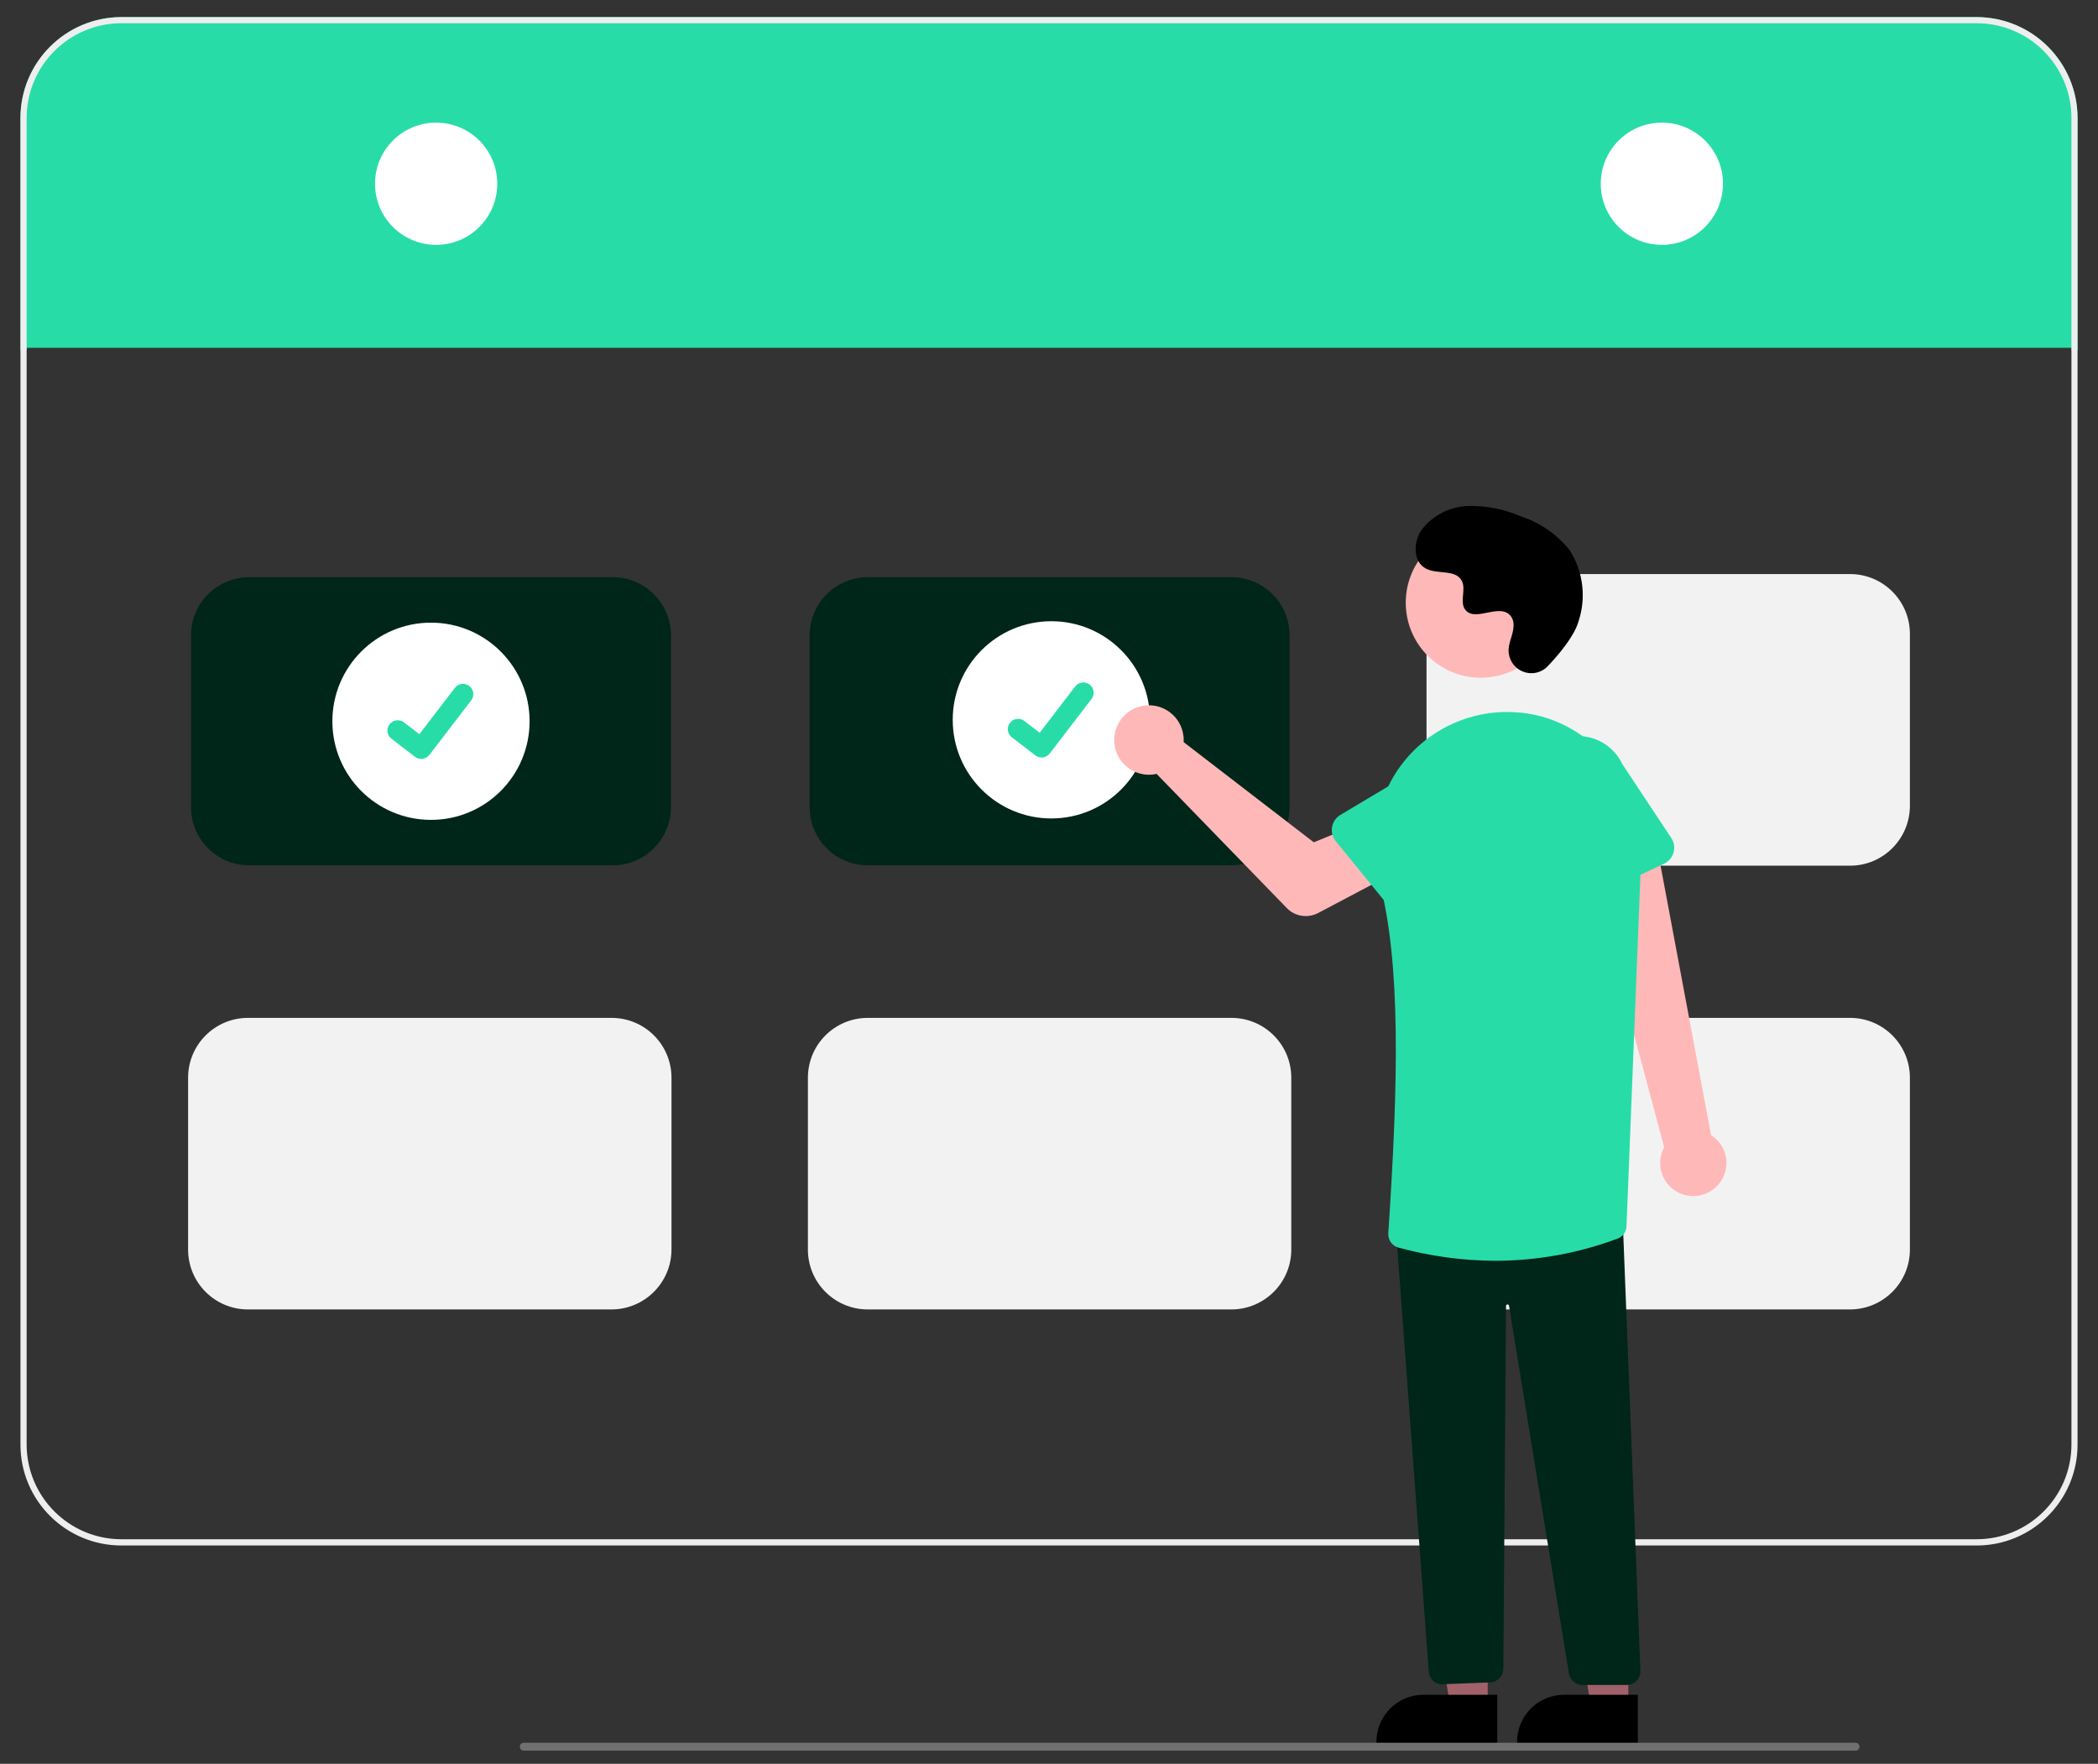 <svg xmlns="http://www.w3.org/2000/svg" xmlns:xlink="http://www.w3.org/1999/xlink" id="Layer_1" x="0px" y="0px" viewBox="0 0 264.67 222.51" style="enable-background:new 0 0 264.67 222.51;" xml:space="preserve"><rect x="0" y="0" width="264.67" height="222.51" fill="#333333" stroke="none"/><style type="text/css">	.st0{fill:#28DCA8;}	.st1{fill:#EEEEEE;}	.st2{fill:#FFFFFF;}	.st3{fill:#002519;}	.st4{fill:#F2F2F2;}	.st5{fill:#FFB8B8;}	.st6{fill:#A0616A;}	.st7{fill:none;stroke:#707070;stroke-linecap:round;}</style><g id="Group_768" transform="translate(0)">	<path id="Path_1576" class="st0" d="M262.09,14.89v29.3h-0.77v-0.31H3.36v0.31H2.58v-29.3C2.59,7.86,8.28,2.17,15.31,2.16h234.06  C256.39,2.17,262.08,7.86,262.09,14.89z"></path>	<path id="Path_1577" class="st1" d="M249.36,2.16H15.31C8.28,2.17,2.59,7.86,2.58,14.89v167.35c0,7.03,5.7,12.72,12.73,12.73  h234.06c7.02-0.01,12.72-5.7,12.72-12.72V14.89C262.08,7.86,256.39,2.17,249.36,2.16z M261.32,182.23  c-0.01,6.6-5.36,11.94-11.95,11.95H15.31c-6.6-0.01-11.94-5.36-11.95-11.95V14.89C3.36,8.29,8.71,2.94,15.31,2.93h234.06  c6.6,0.01,11.94,5.36,11.95,11.95V182.23z"></path>	<circle id="Ellipse_29" class="st2" cx="55.02" cy="23.18" r="7.71"></circle>	<circle id="Ellipse_30" class="st2" cx="209.65" cy="23.18" r="7.71"></circle>	<path id="Path_1578" class="st3" d="M77.31,109.16H31.43c-4.05,0-7.33-3.28-7.33-7.33V80.15c0-4.05,3.28-7.33,7.33-7.33h45.88  c4.05,0,7.33,3.28,7.33,7.33v21.68C84.63,105.88,81.35,109.16,77.31,109.16z"></path>	<path id="Path_1579" class="st3" d="M155.35,109.16h-45.88c-4.05,0-7.33-3.28-7.33-7.33V80.15c0-4.05,3.28-7.33,7.33-7.33h45.88  c4.05,0,7.33,3.28,7.33,7.33v21.68C162.67,105.88,159.4,109.16,155.35,109.16L155.35,109.16z"></path>	<path id="Path_1580" class="st4" d="M155.35,165.19h-45.88c-4.17,0-7.55-3.38-7.55-7.55v-21.68c0-4.17,3.38-7.55,7.55-7.55h45.88  c4.17,0,7.55,3.38,7.55,7.55v21.68C162.9,161.8,159.52,165.18,155.35,165.19z"></path>	<path id="Path_1581" class="st4" d="M77.15,165.19H31.28c-4.17,0-7.55-3.38-7.55-7.55v-21.68c0-4.17,3.38-7.55,7.55-7.55h45.88  c4.17,0,7.55,3.38,7.55,7.55v21.68C84.7,161.8,81.32,165.18,77.15,165.19z"></path>	<path id="Path_1582" class="st4" d="M233.39,165.19h-45.88c-4.17,0-7.55-3.38-7.55-7.55v-21.68c0-4.17,3.38-7.55,7.55-7.55h45.88  c4.17,0,7.55,3.38,7.55,7.55v21.68C240.94,161.8,237.56,165.18,233.39,165.19z"></path>	<path id="Path_1583" class="st4" d="M233.39,109.21h-45.88c-4.17,0-7.55-3.38-7.55-7.55V79.97c0-4.17,3.38-7.55,7.55-7.55h45.88  c4.17,0,7.55,3.38,7.55,7.55v21.68C240.94,105.82,237.56,109.21,233.39,109.21z"></path>	<circle id="Ellipse_31" class="st2" cx="54.37" cy="90.99" r="12.44"></circle>	<path id="Path_1584" class="st0" d="M53.14,95.74c-0.28,0-0.55-0.09-0.78-0.26l-0.01-0.01l-2.92-2.24  c-0.59-0.41-0.73-1.22-0.32-1.81c0.41-0.59,1.22-0.73,1.81-0.32c0.03,0.02,0.06,0.04,0.09,0.07l1.89,1.45l4.48-5.84  c0.44-0.57,1.25-0.68,1.82-0.24l-0.03,0.04l0.03-0.04c0.57,0.44,0.68,1.25,0.24,1.82l-5.26,6.86  C53.92,95.55,53.54,95.74,53.14,95.74z"></path>	<circle id="Ellipse_32" class="st2" cx="132.63" cy="90.81" r="12.44"></circle>	<path id="Path_1585" class="st0" d="M131.4,95.56c-0.28,0-0.55-0.09-0.78-0.26l-0.01-0.01l-2.92-2.24  c-0.59-0.41-0.73-1.22-0.32-1.81c0.41-0.59,1.22-0.73,1.81-0.32c0.03,0.02,0.06,0.04,0.09,0.07l1.89,1.45l4.48-5.84  c0.44-0.57,1.25-0.68,1.82-0.24l-0.03,0.04l0.03-0.04c0.57,0.44,0.68,1.25,0.24,1.82l-5.26,6.86  C132.19,95.37,131.8,95.56,131.4,95.56z"></path>	<path id="Path_1586" class="st5" d="M216.71,149.51c1.55-1.69,1.43-4.31-0.26-5.85c-0.18-0.17-0.38-0.32-0.59-0.45l-6.95-37.08  l-8.45,3.13l9.48,35.47c-1.1,2.02-0.35,4.55,1.67,5.65C213.32,151.3,215.42,150.94,216.71,149.51L216.71,149.51z"></path>	<path id="Path_1587" class="st5" d="M149.31,92.93c0.02,0.23,0.02,0.46,0.01,0.69l16.42,12.64l4.66-1.91l3.8,6.65l-7.91,4.18  c-1.31,0.69-2.93,0.44-3.96-0.63l-16.42-16.92c-2.36,0.53-4.71-0.95-5.24-3.31c-0.53-2.36,0.95-4.71,3.31-5.24  c2.36-0.53,4.71,0.95,5.24,3.31C149.26,92.57,149.29,92.75,149.31,92.93L149.31,92.93z"></path>	<path id="Path_1588" class="st6" d="M187.68,215.33h-4.73l-2.25-14.38h6.98L187.68,215.33z"></path>	<path id="Path_1589" d="M188.88,219.92h-15.24v-0.19c0-3.28,2.66-5.93,5.93-5.93c0,0,0,0,0,0h9.31L188.88,219.92z"></path>	<path id="Path_1590" class="st6" d="M205.42,215.33h-4.73l-2.25-14.38h6.98L205.42,215.33z"></path>	<path id="Path_1591" d="M206.62,219.92h-15.24v-0.19c0-3.28,2.66-5.93,5.93-5.93c0,0,0,0,0,0h9.31L206.62,219.92z"></path>	<path id="Path_1592" class="st3" d="M181.97,212.49c-0.89,0-1.64-0.68-1.72-1.57l-4.12-55.41l0.2-0.02l28.35-2.33l0.01,0.2  l2.25,57.4c0.04,0.96-0.71,1.76-1.67,1.8c-0.02,0-0.04,0-0.07,0h-5.56c-0.86,0-1.59-0.62-1.72-1.47l-7.55-46.37  c-0.02-0.1-0.12-0.18-0.22-0.16c-0.09,0.02-0.16,0.09-0.16,0.18l-0.34,45.78c-0.01,0.92-0.73,1.67-1.64,1.72l-5.94,0.23  L181.97,212.49z"></path>	<circle id="Ellipse_33" class="st5" cx="186.81" cy="76.03" r="9.47"></circle>	<path id="Path_1593" class="st0" d="M188.64,159.05c-4.14-0.01-8.26-0.58-12.25-1.67c-0.79-0.23-1.31-0.98-1.25-1.81  c1.28-19.16,1.58-34.03-1.11-44.32c-1.16-4.25-0.65-8.78,1.42-12.67c2.93-5.43,8.61-8.8,14.78-8.76l0,0  c0.29,0.01,0.58,0.02,0.88,0.03c9.17,0.47,16.31,8.77,15.92,18.49l-1.84,46.34c-0.01,0.69-0.44,1.31-1.09,1.56  C199.17,158.09,193.93,159.05,188.64,159.05L188.64,159.05z"></path>	<path id="Path_1594" class="st0" d="M175.6,114.81l-7.09-8.69c-0.78-0.95-0.63-2.35,0.32-3.13c0.08-0.07,0.17-0.13,0.27-0.19  l9.61-5.73c2.66-2.13,6.54-1.7,8.67,0.96c2.11,2.64,1.71,6.48-0.9,8.62l-7.51,8.24c-0.83,0.91-2.23,0.97-3.14,0.14  C175.74,114.97,175.67,114.89,175.6,114.81L175.6,114.81z"></path>	<path id="Path_1595" class="st0" d="M197.91,113.72c-0.59-0.26-1.03-0.77-1.22-1.39l-3.19-10.68c-1.45-3.08-0.13-6.76,2.95-8.21  c3.08-1.45,6.76-0.13,8.21,2.95l0,0l6.18,9.33c0.68,1.02,0.4,2.4-0.63,3.08c-0.09,0.06-0.19,0.11-0.28,0.16l-10.16,4.76  C199.18,113.98,198.5,113.98,197.91,113.72L197.91,113.72z"></path>	<path id="Path_1598" d="M195.35,83.94c-1.04,1.2-2.85,1.32-4.05,0.28c-0.71-0.62-1.07-1.54-0.97-2.47  c0.11-1.08,0.74-2.07,0.59-3.21c-0.03-0.28-0.14-0.56-0.31-0.79c-1.34-1.79-4.49,0.8-5.75-0.82c-0.78-1,0.14-2.57-0.46-3.68  c-0.79-1.47-3.11-0.74-4.57-1.55c-1.62-0.9-1.53-3.39-0.46-4.9c1.41-1.81,3.55-2.9,5.84-2.97c2.27-0.05,4.52,0.39,6.6,1.29  c2.46,0.8,4.63,2.3,6.24,4.33c1.69,2.69,2.08,5.99,1.07,8.99C198.58,80.26,196.72,82.49,195.35,83.94"></path>	<path id="Path_1947" class="st7" d="M66.08,220.35h168"></path></g></svg>